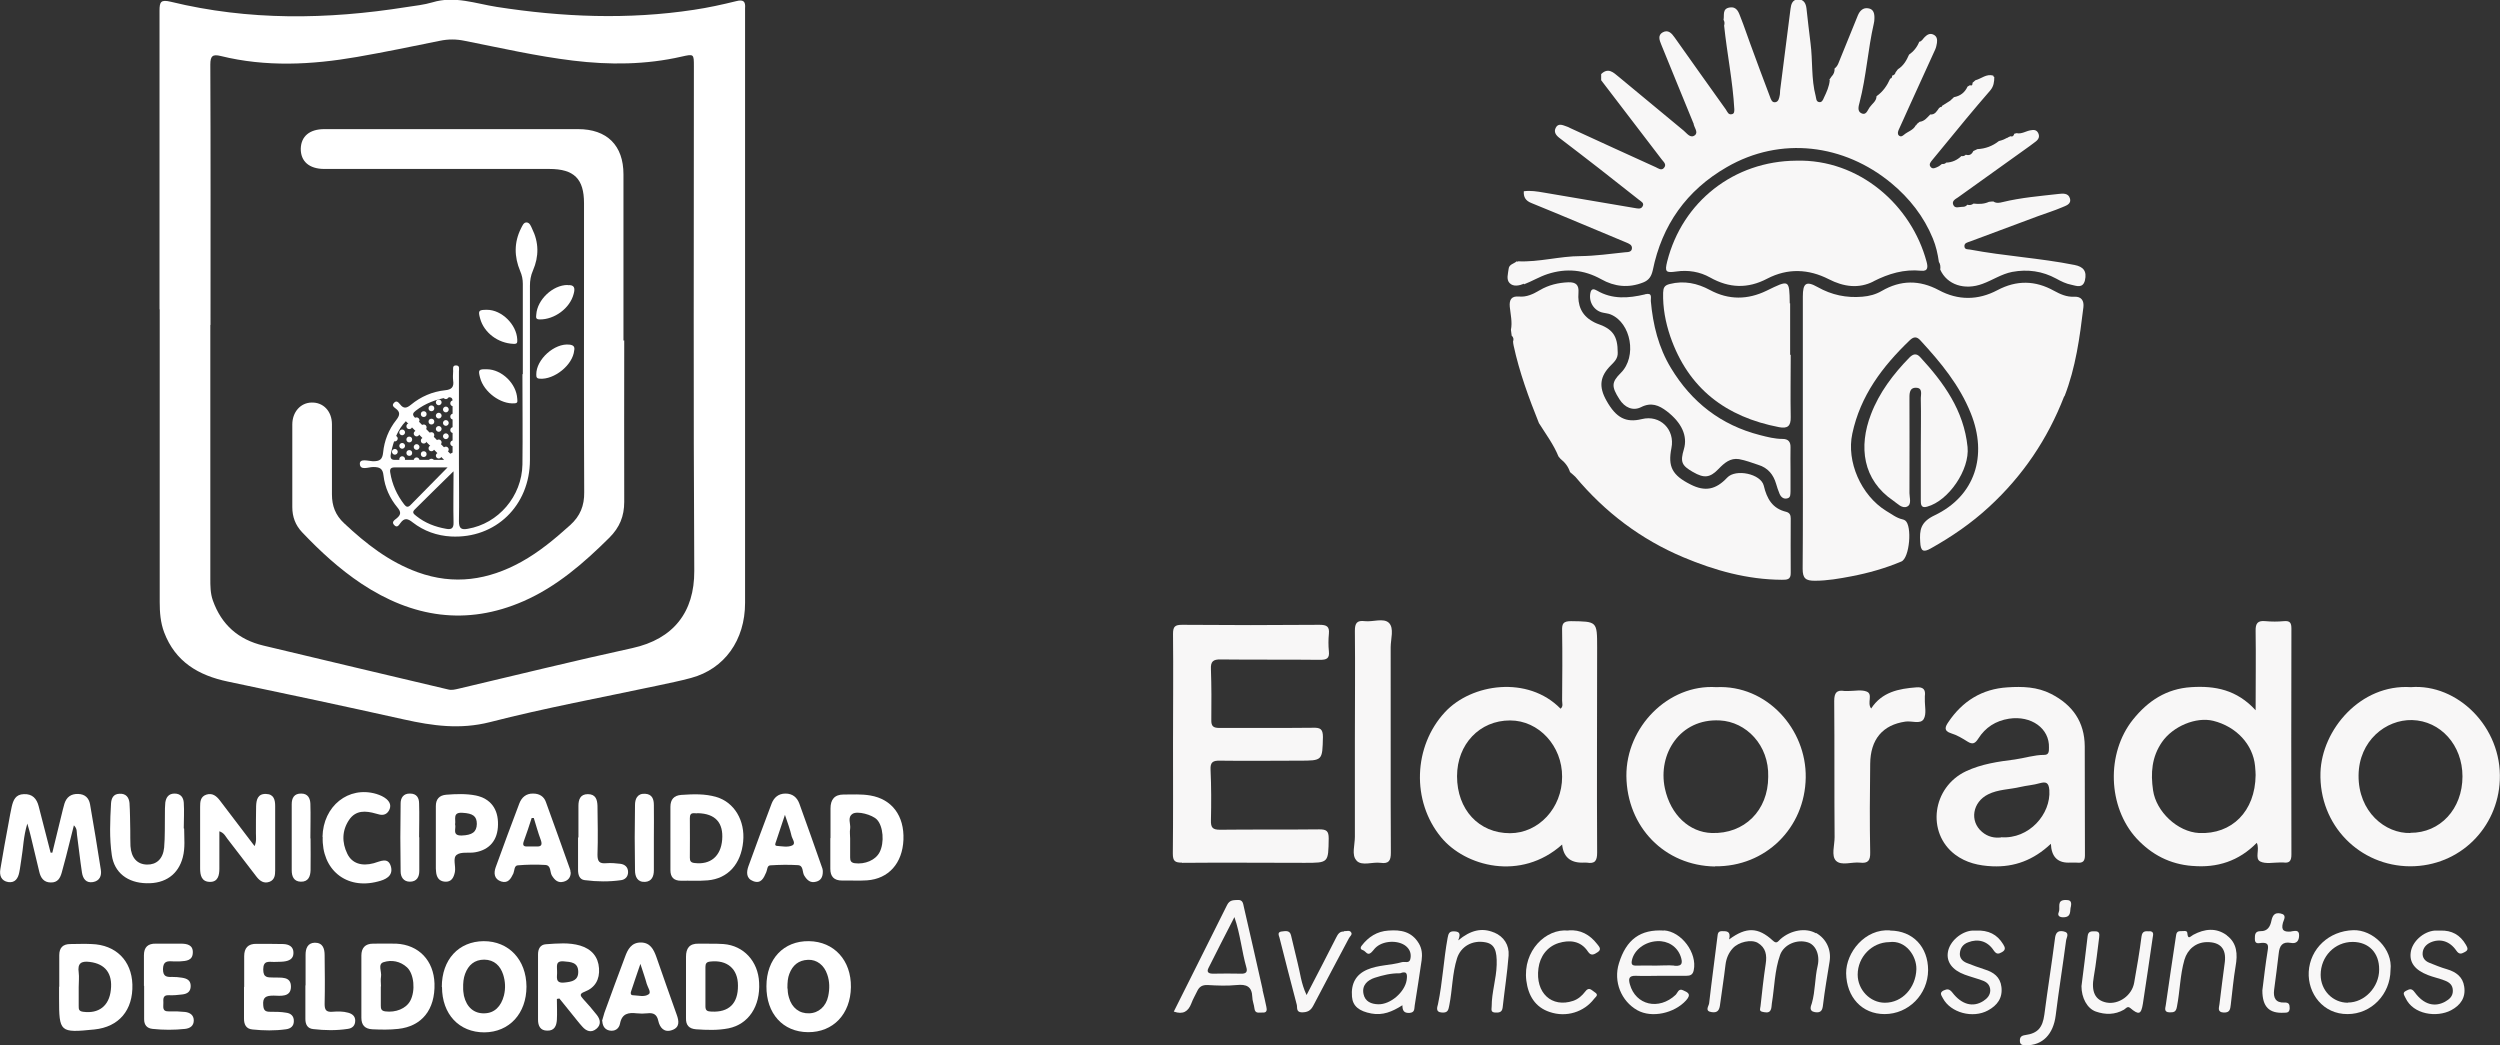 <?xml version="1.0" encoding="UTF-8"?>
<svg id="Capa_2" data-name="Capa 2" xmlns="http://www.w3.org/2000/svg" viewBox="0 0 129.92 54.32">
  <rect x="0" y="0" width="129.92" height="54.32" fill="#333333" stroke="none"/>
  <defs>
    <style>
      .cls-1 {
        fill: #fff;
      }

      .cls-2 {
        fill: #f8f7f7;
      }
    </style>
  </defs>
  <g id="Capa_1-2" data-name="Capa 1">
    <g>
      <g>
        <path class="cls-2" d="m81.18,43.88q.09.95,1.04.95c.08,0,.17-.01.25,0,.42.07.53-.1.53-.52-.02-3.55,0-7.11,0-10.66,0-1.37,0-1.35-1.36-1.37-.41,0-.47.14-.46.49.02,1.21.01,2.43,0,3.64,0,.14.07.3-.08.42-1.69-1.73-4.62-1.32-6.01.18-1.64,1.77-1.75,4.62-.2,6.5,1.25,1.52,4.14,2.3,6.29.38Zm-2.7-6.44c1.49,0,2.71,1.33,2.7,2.93,0,1.62-1.22,2.93-2.71,2.93-1.62,0-2.75-1.23-2.75-2.96,0-1.67,1.18-2.9,2.75-2.9Z"/>
        <path class="cls-2" d="m61.43,44.84c2.12-.02,4.25,0,6.37,0,1.25,0,1.23,0,1.25-1.27,0-.39-.12-.47-.49-.47-1.72.02-3.44,0-5.16.02-.39,0-.48-.12-.47-.49.02-.88.02-1.75-.02-2.63-.02-.4.13-.48.5-.47,1.37.02,2.73,0,4.1,0,1.23,0,1.21,0,1.24-1.23,0-.43-.15-.49-.52-.48-1.62.02-3.24,0-4.85.01-.32,0-.44-.08-.43-.42.01-.88.01-1.75-.02-2.63-.02-.4.11-.52.51-.51,1.72.02,3.44,0,5.16.02.34,0,.5-.07.46-.44-.03-.3-.03-.61,0-.91.04-.39-.12-.47-.49-.47-2.38.02-4.75.02-7.13,0-.37,0-.48.08-.48.47.02,1.9,0,3.81,0,5.71,0,1.9.01,3.81-.01,5.71,0,.39.11.47.48.47Z"/>
        <path class="cls-2" d="m113.94,45c1.28.11,2.41-.25,3.34-1.2.17.35-.12.81.18.97.28.14.69.05,1.04.05.05,0,.1,0,.15,0,.33.05.43-.08.43-.41-.01-3.91-.01-7.82,0-11.73,0-.3-.06-.43-.39-.4-.32.03-.64.03-.96,0-.4-.04-.52.11-.51.51.02,1.31,0,2.63,0,4.12-.98-1.07-2.11-1.28-3.35-1.2-1.28.08-2.24.71-3.02,1.68-1.41,1.76-1.31,4.55.18,6.18.79.85,1.74,1.34,2.89,1.43Zm-1.59-6.43c.57-.83,1.78-1.33,2.67-1.11,1.2.3,2.06,1.23,2.17,2.34.02.2.03.4.03.48-.02,1.89-1.24,3.09-2.94,3.01-1.12-.06-2.23-1.11-2.39-2.22-.13-.89-.07-1.73.46-2.5Z"/>
        <path class="cls-2" d="m125.29,35.71c-2.62-.17-4.63,2.21-4.7,4.44-.08,2.76,2.06,4.86,4.66,4.87,2.6,0,4.56-2.02,4.66-4.48.12-2.76-2.21-5.02-4.62-4.83Zm-.02,7.58c-1.31.04-2.72-1.1-2.7-3,.02-1.8,1.42-2.9,2.78-2.87,1.48.04,2.62,1.3,2.62,2.93,0,1.69-1.16,2.94-2.71,2.93Z"/>
        <path class="cls-2" d="m108.35,44.44c-.01-1.89,0-3.78-.01-5.66-.01-1.26-.63-2.15-1.75-2.72-.72-.37-1.49-.39-2.26-.34-1.33.08-2.35.72-3.08,1.81-.15.22-.27.45.15.58.3.09.58.26.85.43.27.17.4.09.56-.16.37-.58.9-.92,1.59-1.03,1.16-.18,2.12.51,2.08,1.51,0,.18,0,.37-.24.37-.53,0-1.03.17-1.54.24-.86.11-1.72.23-2.53.61-1.76.83-2.07,3.19-.57,4.33.57.43,1.24.58,1.94.61,1.14.05,2.14-.32,3.04-1.17q.04.98.91.98c.15,0,.3-.01.45,0,.3.03.41-.07.41-.39Zm-4.36-.92c-.34.04-.69-.03-.99-.29-.66-.56-.49-1.55.32-1.95.52-.26,1.11-.25,1.66-.38.34-.08.69-.1,1.03-.2.3-.08.46-.05.49.36.09,1.24-1.05,2.56-2.51,2.45Z"/>
        <path class="cls-2" d="m89.13,45.02c2.62.03,4.67-1.99,4.71-4.61.04-2.52-2.02-4.83-4.65-4.7-2.49-.16-4.69,2.07-4.67,4.62.03,2.64,1.98,4.66,4.61,4.7Zm.25-7.58c1.36.07,2.56,1.28,2.51,2.93,0,1.75-1.24,2.98-2.94,2.92-1.15-.04-2.13-.93-2.43-2.32-.38-1.79.79-3.64,2.85-3.53Z"/>
        <path class="cls-2" d="m70.5,44.73c.28.29.83.05,1.25.11.43.06.53-.12.53-.53-.02-3.56,0-7.11-.01-10.67,0-.43.19-.99-.09-1.27-.28-.27-.83-.04-1.26-.09-.4-.05-.51.1-.51.5.02,1.9,0,3.81,0,5.71,0,1.67,0,3.34,0,5,0,.42-.18.95.08,1.22Z"/>
        <path class="cls-2" d="m96.66,44.83c.42.05.54-.11.53-.53-.03-1.53-.02-3.07,0-4.6.01-1.28.65-2.03,1.83-2.2.33-.05.78.15.95-.13.16-.27.05-.68.06-1.04,0-.05,0-.1,0-.15.05-.34-.08-.49-.44-.46-.92.07-1.79.24-2.35,1.1-.23-.29.11-.74-.23-.88-.27-.11-.63-.03-.95-.03-.07,0-.14,0-.2,0-.41-.07-.54.09-.54.52.02,2.36,0,4.72.02,7.08,0,.42-.18.96.07,1.22.28.28.83.05,1.26.1Z"/>
        <path class="cls-2" d="m94.37,48.5c-.52-.3-1.31-.17-1.85.31-.13.12-.19.26-.39.07-.76-.7-1.38-.72-2.27-.06.1-.44-.13-.43-.37-.43-.22,0-.22.14-.24.3-.14,1.15-.3,2.3-.43,3.45-.02.15-.25.41.14.46.33.05.4-.15.43-.41.09-.68.2-1.36.28-2.05.04-.33.16-.62.38-.86.3-.33.96-.48,1.3-.28.42.25.48.64.41,1.09-.11.73-.19,1.46-.27,2.2-.01.11-.09.25.09.29.14.03.33.08.42-.06.07-.1.06-.25.08-.38.14-.84.14-1.71.43-2.52.2-.54.87-.82,1.43-.65.41.12.65.64.52,1.22-.15.64-.12,1.31-.3,1.94-.04.14-.19.41.16.47.32.05.39-.1.42-.39.09-.75.22-1.49.34-2.24.1-.61-.17-1.19-.71-1.49Z"/>
        <path class="cls-2" d="m65.62,51.44c-.32-1.44-.65-2.87-.98-4.31-.04-.18-.05-.38-.33-.36-.22.01-.41,0-.54.26-.91,1.84-1.84,3.67-2.77,5.54.49.17.75-.01.91-.42.08-.22.2-.42.3-.63.11-.24.26-.34.55-.33.5.03,1.01.05,1.51,0,.5-.05.79.07.81.62,0,.2.09.39.11.59.03.3.25.21.42.22.23.02.24-.13.2-.3-.06-.3-.13-.59-.2-.88Zm-1.12-.84c-.49-.01-.97-.01-1.46,0-.22,0-.35-.07-.24-.29.43-.87.88-1.73,1.35-2.65.31.9.38,1.77.62,2.61.07.23-.01.34-.27.33Z"/>
        <path class="cls-2" d="m86.48,48.36c-1.23-.08-1.97.46-2.35,1.71-.29.94.12,1.96.96,2.43.75.42,1.92.16,2.53-.51.3-.33.09-.42-.16-.53-.23-.11-.28.14-.38.24-.87.82-2.08.54-2.38-.55-.08-.29-.05-.45.31-.44.42.02.84,0,1.26,0,.45,0,.91,0,1.36,0,.21,0,.34-.05.39-.29.19-.89-.63-2.01-1.55-2.07Zm.54,1.82c-.32-.03-.64,0-.96,0h0c-.34,0-.67-.01-1.01,0-.24.01-.29-.07-.24-.29.12-.53.67-.95,1.31-.98.56-.03,1.04.28,1.22.79.1.3.12.53-.33.49Z"/>
        <path class="cls-2" d="m72.15,48.36c-.59.04-1.04.33-1.39.79-.09.12-.04.2.07.23.14.04.23.31.43.12.1-.09.17-.21.27-.29.44-.37,1.27-.35,1.61.03.17.18.2.4.15.61-.06.23-.28.11-.43.15-.59.17-1.23.14-1.81.39-.58.25-.85.72-.79,1.41.04.48.36.75,1.01.87.58.11,1.08-.09,1.61-.43,0,.28.08.41.36.4.3-.02.25-.22.28-.39.12-.78.25-1.56.36-2.35.04-.3.02-.6-.15-.88-.37-.61-.93-.71-1.57-.66Zm.95,2.58c-.1.62-.84,1.27-1.48,1.25-.36-.01-.68-.14-.76-.53-.1-.47.22-.73.59-.85.41-.13.84-.24,1.31-.23.35-.14.39.03.34.36Z"/>
        <path class="cls-2" d="m98.23,48.35c-1.31-.1-2.3,1.15-2.29,2.23.02,1.24.82,2.12,2,2.12,1.24,0,2.25-1.02,2.26-2.28,0-1.21-.79-2.05-1.97-2.06Zm-.28,3.76c-.76,0-1.41-.67-1.41-1.46,0-.92.74-1.68,1.64-1.69.86-.12,1.43.73,1.41,1.41-.03.96-.73,1.74-1.63,1.74Z"/>
        <path class="cls-2" d="m122.29,48.34c-1.26.04-2.24.96-2.31,2.16-.06,1.13.75,2.21,2.02,2.2,1.23,0,2.22-1.02,2.23-2.29.13-1.08-.91-2.11-1.95-2.07Zm-.28,3.77c-.78,0-1.41-.64-1.41-1.45,0-.95.73-1.71,1.66-1.71.84,0,1.39.57,1.38,1.44,0,.91-.76,1.71-1.62,1.71Z"/>
        <path class="cls-2" d="m77.64,48.46c-.62-.26-1.21-.13-1.86.41.17-.41.01-.46-.22-.47-.26-.01-.29.14-.33.34-.21,1.14-.26,2.3-.5,3.44-.03.14-.16.42.21.44.32.02.33-.15.38-.39.16-.81.15-1.64.4-2.43.2-.62.8-.96,1.48-.83.47.09.6.43.58,1.17-.02.73-.26,1.43-.26,2.15,0,.15-.07.31.17.33.2.01.37,0,.4-.26.1-.9.24-1.8.31-2.7.04-.55-.25-.99-.75-1.2Z"/>
        <path class="cls-2" d="m115.73,48.61c-.55-.41-1.16-.35-1.75-.03-.16.09-.28.28-.31-.1-.01-.15-.23-.08-.36-.09-.18,0-.21.11-.23.26-.18,1.2-.36,2.39-.53,3.59-.02.14-.11.36.19.37.21,0,.34,0,.39-.29.16-.81.16-1.64.39-2.44.16-.55.6-.91,1.16-.92.7-.01,1.02.34.94,1.03-.09.73-.2,1.47-.28,2.2-.02.17-.13.42.23.43.33.01.33-.2.36-.42.08-.67.14-1.33.25-1.99.11-.62.08-1.2-.46-1.6Z"/>
        <path class="cls-2" d="m111.71,48.4c-.2-.01-.38-.04-.42.27-.1.8-.24,1.59-.38,2.39-.11.67-.8,1.16-1.44,1.04-.6-.12-.8-.57-.66-1.34.12-.68.19-1.36.28-2.05.02-.17.02-.31-.2-.31-.18,0-.37-.03-.4.25-.1.87-.21,1.74-.32,2.6,0,.6.29,1.16.75,1.32.49.17.99.17,1.46-.1.1-.06.18-.21.33-.08.44.37.56.33.65-.22.18-1.15.34-2.29.51-3.44.02-.14.09-.32-.16-.34Z"/>
        <path class="cls-2" d="m102.67,48.36s-.09,0-.17,0c-.58.04-1.18.56-1.27,1.11-.09.51.22.94.87,1.18.3.11.61.19.91.3.24.08.41.23.42.51,0,.26-.16.43-.36.56-.53.34-1.12.2-1.61-.44-.16-.2-.27-.19-.45-.11-.25.12-.11.27-.04.41.4.75,1.55,1.06,2.34.63.48-.26.77-.64.7-1.22-.06-.52-.41-.77-.87-.91-.32-.1-.63-.22-.94-.34-.22-.09-.37-.26-.35-.5.02-.27.16-.47.43-.57.51-.2,1-.07,1.32.41.15.22.25.21.44.1.21-.12.16-.25.06-.41-.31-.51-.76-.74-1.42-.71Z"/>
        <path class="cls-2" d="m81.5,48.36c-1.16-.12-2.37,1.05-2.18,2.6.1.78.46,1.38,1.21,1.63.87.3,1.79,0,2.31-.68.08-.11.27-.2.03-.35-.16-.1-.29-.3-.49-.03-.16.21-.36.39-.62.48-1.12.38-1.98-.41-1.81-1.69.08-.62.45-1.12,1.04-1.31.55-.17,1.15-.14,1.53.44.17.26.34.14.51.03.23-.15.06-.3-.03-.42-.38-.49-.87-.76-1.49-.71Z"/>
        <path class="cls-2" d="m126.83,48.36c-.1,0-.2,0-.3,0-.6.05-1.18.58-1.25,1.14-.07.52.22.91.89,1.17.28.11.58.17.86.28.25.09.44.23.44.54,0,.29-.18.44-.41.57-.54.29-1.1.15-1.57-.49-.17-.24-.29-.16-.45-.08-.21.1-.1.22-.03.37.4.87,1.63,1.03,2.37.64.49-.26.77-.66.68-1.23-.07-.5-.42-.76-.89-.9-.32-.09-.63-.22-.93-.34-.22-.09-.36-.26-.34-.51.02-.25.17-.43.4-.54.49-.22,1-.09,1.35.42.16.23.28.16.45.07.19-.1.14-.21.05-.37-.3-.52-.74-.76-1.33-.74Z"/>
        <path class="cls-2" d="m69.84,48.41c-.22-.01-.31.13-.4.31-.49.97-.99,1.93-1.54,2.99-.29-.61-.33-1.16-.47-1.69-.12-.47-.22-.95-.34-1.42-.07-.28-.31-.21-.5-.19-.21.03-.14.19-.1.31.3,1.17.59,2.33.9,3.49.04.14-.05.39.26.4.29,0,.46-.08.6-.35.61-1.17,1.23-2.33,1.85-3.5.05-.1.19-.19.12-.3-.08-.14-.24-.06-.37-.07Z"/>
        <path class="cls-2" d="m119.07,48.41c-.37.03-.54-.05-.43-.46.04-.15.23-.41-.13-.48-.31-.06-.41.11-.47.38-.06.3-.2.55-.56.54-.3,0-.3.19-.3.41,0,.29.21.21.36.2.3-.02.36.09.31.38-.12.73-.2,1.46-.28,2.09,0,.86.36,1.2,1.12,1.16.17,0,.29-.01.3-.23,0-.21-.04-.31-.28-.3-.45.02-.58-.25-.53-.65.08-.63.17-1.26.24-1.9.04-.4.19-.63.63-.55.31.06.43-.12.43-.4,0-.31-.25-.21-.4-.2Z"/>
        <path class="cls-2" d="m107.23,48.4c-.31-.06-.41.1-.44.39-.17,1.32-.38,2.63-.55,3.94-.09.66-.33.97-.99,1.06-.23.03-.29.13-.28.32.01.22.18.2.3.21.88.02,1.44-.58,1.56-1.55.16-1.3.37-2.59.54-3.89.02-.17.21-.41-.14-.48Z"/>
        <path class="cls-2" d="m107.35,46.77c-.5,0-.26.41-.36.63-.08.18.03.27.23.27.46,0,.33-.37.4-.56.06-.3-.07-.34-.27-.34Z"/>
        <polygon class="cls-2" points="97.51 5.03 97.51 5.03 97.52 5.02 97.51 5.03"/>
        <path class="cls-2" d="m79.19,14.78c.42-.16.81-.4,1.24-.54.96-.31,1.88-.23,2.78.27.69.39,1.42.47,2.18.17.31-.12.43-.33.5-.63.48-2.36,1.76-4.16,3.84-5.36,2.81-1.63,6.11-1.2,8.56.83.94.78,1.69,1.73,2.16,2.88.16.39.25.79.31,1.21.08.12.09.26.07.4.35.79,1.27,1.09,2.2.74.52-.19.98-.51,1.54-.62.81-.15,1.57-.04,2.29.35.25.14.52.27.79.32.24.05.59.21.7-.23.11-.48-.08-.71-.54-.8-1.8-.36-3.63-.46-5.43-.8-.11-.02-.26.01-.29-.14-.03-.21.16-.23.29-.28,1.18-.44,2.36-.88,3.54-1.32.41-.15.83-.28,1.23-.45.2-.09.51-.16.42-.47-.08-.28-.36-.26-.6-.23-.97.11-1.94.19-2.89.42-.16.04-.33.08-.49-.03-.08,0-.15.01-.23.02-.26.12-.53.12-.8.09-.1.08-.21.09-.33.06-.06.1-.17.11-.27.11-.16,0-.36.1-.45-.1-.09-.2.1-.3.24-.39,1.24-.89,2.49-1.78,3.73-2.67.11-.08.22-.16.32-.24.15-.12.21-.26.12-.44-.09-.17-.23-.17-.39-.14-.25.04-.47.21-.73.15-.04.01-.08.02-.12.03-.03.1-.08.17-.2.13-.05.02-.1.05-.15.07v.03s-.02-.02-.02-.02c-.06.03-.12.06-.18.09,0,0,0,0,0,0-.08.03-.16.06-.25.08-.33.26-.7.4-1.12.42-.07.03-.14.07-.21.1-.08.17-.2.25-.39.19-.06.06-.14.09-.23.07-.22.21-.48.33-.79.34-.06.07-.14.08-.22.07-.07.05-.13.11-.2.14-.13.06-.29.16-.4,0-.09-.13.02-.25.11-.36.59-.71,1.17-1.43,1.76-2.14.41-.49.82-.98,1.24-1.46.18-.21.21-.45.21-.7-.03,0-.05-.03-.05-.07-.36-.11-.62.16-.93.24-.05.04-.1.09-.15.13,0,.11-.02.17-.14.13-.04.02-.08.05-.12.07-.14.31-.38.49-.71.55-.02.02-.04.05-.07.07,0,0,0,0,0,0-.04.03-.07.07-.11.1,0,0,.01,0,.01,0-.15.1-.31.19-.46.29.02.08-.04.05-.08.05,0,.03-.02.04-.05.04-.12.16-.21.37-.47.35-.16.16-.29.35-.55.38-.05.04-.1.08-.15.12,0,.04-.02.06-.05.06-.13.26-.41.32-.61.49-.08.07-.17.13-.27.04-.08-.08-.05-.19-.01-.29.17-.38.35-.76.52-1.15.46-1.01.92-2.02,1.38-3.03.05-.11.07-.23.09-.34.02-.17.01-.34-.18-.43-.18-.09-.33,0-.45.12-.1.09-.15.23-.29.25-.11.28-.29.5-.53.67,0,0,0,0,0,0-.13.3-.29.58-.58.76-.04.05-.08.11-.12.16-.02.1-.09.15-.18.17,0,0,0,.03,0,.03,0,.07-.04.12-.11.13,0,0,.01,0,.01,0-.16.36-.38.68-.71.91,0,.26-.23.39-.36.58-.11.15-.18.44-.44.3-.21-.11-.13-.37-.08-.56.35-1.35.43-2.75.74-4.1.02-.08.03-.17.03-.25.01-.25-.03-.5-.33-.54-.26-.04-.43.13-.53.37-.3.75-.6,1.49-.91,2.24-.08.18-.12.39-.3.52.01.16-.04.3-.16.42-.04.05-.08.11-.11.16,0,0,.02.03.02.03-.03.32-.16.61-.3.9-.05.12-.11.28-.28.23-.13-.04-.12-.18-.15-.3-.24-.9-.15-1.84-.27-2.76-.08-.6-.14-1.2-.21-1.8-.03-.25-.13-.47-.43-.47-.3,0-.37.25-.4.49-.18,1.41-.36,2.82-.54,4.24-.01.08,0,.17-.02.25-.03.15-.06.33-.22.36-.19.04-.24-.16-.29-.29-.35-.91-.68-1.82-1.02-2.74-.17-.46-.32-.92-.5-1.37-.1-.26-.19-.58-.57-.52-.4.06-.27.4-.32.64.06.1.06.2.03.3.15,1.45.45,2.89.53,4.35,0,.11,0,.22-.11.25-.2.06-.25-.12-.33-.24-.89-1.25-1.78-2.49-2.66-3.74-.16-.23-.34-.42-.62-.27-.27.15-.17.41-.08.63.55,1.36,1.11,2.71,1.66,4.06,0,.02.02.03.02.04.02.21.26.45.08.61-.24.2-.43-.1-.59-.23-1.13-.93-2.25-1.87-3.38-2.8-.27-.22-.54-.5-.91-.14,0,.11,0,.22,0,.32,1.05,1.37,2.1,2.74,3.15,4.12.1.13.27.26.11.44-.13.15-.29.02-.42-.04-1.48-.67-2.96-1.35-4.44-2.03-.08-.04-.15-.08-.23-.1-.19-.07-.41-.16-.53.08-.11.21,0,.38.18.52.69.53,1.39,1.06,2.08,1.6.69.54,1.38,1.08,2.06,1.62.11.09.3.17.19.35-.09.16-.27.1-.41.08-1.57-.27-3.14-.53-4.71-.8-.35-.06-.7-.12-1.05-.07,0,0,0,0,0,0-.02.3.09.49.39.61,1.65.67,3.29,1.37,4.93,2.05.14.06.31.12.3.3-.01.21-.22.2-.35.21-.77.08-1.54.19-2.31.2-1.1,0-2.16.32-3.26.27-.02.02-.04.03-.07,0-.14.13-.4.15-.42.4-.03.25-.13.54.05.73.2.21.52.13.76.03Z"/>
        <polygon class="cls-2" points="99.73 2.2 99.74 2.19 99.74 2.19 99.73 2.2"/>
        <path class="cls-2" d="m78.66,17.96c.3,1.39.79,2.72,1.32,4.04,0,0,.01.01.01.01.35.56.75,1.09,1,1.71.04.04.07.09.11.13.23.18.4.4.49.68,0,0,.02.02.02.02.09.08.18.15.26.23,1.54,1.84,3.4,3.25,5.61,4.18,1.64.69,3.33,1.16,5.12,1.17.26,0,.47,0,.46-.36-.01-.94,0-1.89,0-2.83,0-.17-.05-.29-.23-.34-.72-.17-1.01-.68-1.17-1.36-.15-.62-1.46-.89-1.9-.42-.59.63-1.15.74-1.9.36-.96-.48-1.19-.93-1-1.89.2-.97-.59-1.75-1.54-1.51-.82.2-1.33-.06-1.83-.95-.42-.74-.35-1.28.24-1.86.18-.18.35-.35.34-.64,0-.88-.26-1.24-1.09-1.52-.08-.03-.15-.07-.22-.11-.59-.33-.78-.86-.73-1.49.03-.4-.13-.55-.52-.54-.53.02-1.03.14-1.49.41-.34.2-.68.37-1.09.33-.39-.03-.5.17-.47.53.04.4.14.8.06,1.2.01.1.03.2.04.31.1.08.11.19.07.3,0,.07.02.14.03.21Z"/>
        <path class="cls-2" d="m107.29,20.59c.58-1.49.79-3.05.98-4.62.04-.34-.1-.57-.48-.55-.39.02-.72-.13-1.05-.31-.97-.54-1.94-.56-2.94-.03-1,.53-2.04.54-3.04,0-1.01-.54-1.99-.53-2.97.04-.31.18-.64.27-1.01.3-.83.07-1.59-.09-2.32-.5-.6-.34-.77-.2-.77.48,0,2.34,0,4.68,0,7.03h0c0,2.38.01,4.75-.01,7.13,0,.5.16.62.63.62.65,0,1.27-.11,1.9-.23.89-.17,1.77-.42,2.6-.77.43-.18.57-1.86.2-2.13-.04-.03-.09-.05-.14-.06-.32-.07-.57-.28-.85-.44-1.31-.81-2.07-2.57-1.76-4.01.42-1.98,1.57-3.5,2.99-4.86.2-.19.36-.2.55.01,1.05,1.14,2.03,2.32,2.62,3.79.88,2.19.23,4.29-1.88,5.3-.74.35-.79.77-.75,1.39.02.46.15.56.55.33,1.09-.61,2.11-1.31,3.03-2.16,1.75-1.61,3.04-3.52,3.9-5.74Z"/>
        <path class="cls-2" d="m97.36,14.62c.79-.4,1.59-.64,2.48-.55.37.04.35-.21.28-.47-.79-2.95-3.51-5.34-6.77-5.25-3.23.02-5.92,2.12-6.71,5.24-.13.53-.08.6.47.52.62-.09,1.23.01,1.76.31,1,.56,1.96.59,2.97.06,1.06-.55,2.14-.51,3.2.03.76.39,1.55.51,2.33.11Z"/>
        <path class="cls-2" d="m93.01,15.77c-.02-1.26-.02-1.24-1.21-.66-.97.47-1.96.49-2.94-.04-.65-.35-1.34-.5-2.09-.31-.28.07-.33.2-.34.45-.02.78.12,1.53.37,2.27.94,2.72,2.9,4.19,5.66,4.72.43.08.61-.05.6-.52-.02-1.08,0-2.16,0-3.24-.01,0-.02,0-.03,0,0-.89,0-1.79,0-2.68Z"/>
        <path class="cls-2" d="m85.48,15.3c-.85.2-1.69.27-2.49-.2-.14-.08-.29-.13-.34.12-.1.47.19.94.66,1.03.13.03.27.04.39.09,1.07.44,1.38,2.2.53,3.04-.48.48-.5.7-.07,1.37.27.43.7.62,1.12.41.53-.27.93-.1,1.34.21.78.6,1.09,1.29.89,1.97-.2.67-.12.85.47,1.19.59.34.89.3,1.34-.17.29-.3.6-.57,1.05-.5.34.06.68.19,1.01.3.49.15.78.5.92.98.05.18.11.35.18.52.07.17.21.29.4.24.19-.04.16-.23.17-.38,0-.37,0-.74,0-1.11,0-.39-.01-.78,0-1.16.01-.3-.13-.44-.41-.44-.41,0-.79-.1-1.18-.2-2.03-.52-3.55-1.71-4.62-3.48-.65-1.07-.94-2.25-1.05-3.49-.01-.17.1-.44-.29-.35Z"/>
        <path class="cls-2" d="m99.82,25.99c0,.2,0,.44.33.34,1.11-.3,2.22-1.92,2.1-3.1-.19-1.89-1.23-3.34-2.47-4.68-.19-.2-.36-.16-.55.03-.84.86-1.57,1.82-2,2.95-.65,1.69-.43,3.41,1.16,4.49.22.15.45.42.71.31.26-.11.13-.46.13-.7.01-1.62,0-3.24,0-4.85,0-.27-.03-.63.33-.63.39,0,.25.37.26.59.02.84,0,1.69,0,2.53h0c0,.91,0,1.82,0,2.73Z"/>
      </g>
      <g>
        <g>
          <path class="cls-1" d="m8.29,16.09c0-5.18,0-10.35,0-15.53,0-.47.07-.59.58-.47,4.06.99,8.14.93,12.24.28.46-.07.93-.12,1.37-.25,1.15-.35,2.24.07,3.34.24,3.41.53,6.82.67,10.24.15.74-.11,1.47-.27,2.2-.45.38-.1.49.02.46.37,0,.05,0,.1,0,.15,0,10.25,0,20.5,0,30.75,0,1.94-1.07,3.43-2.8,3.9-.58.16-1.16.27-1.75.4-2.91.62-5.84,1.16-8.72,1.9-1.54.39-2.97.19-4.45-.14-3.05-.68-6.1-1.33-9.16-1.97-1.53-.32-2.73-1.03-3.31-2.56-.19-.51-.23-1.03-.23-1.57,0-5.08,0-10.15,0-15.23Zm2.64.8h0c0,4.39,0,8.79,0,13.18,0,.38,0,.76.13,1.13.45,1.27,1.33,2.04,2.63,2.35,3.2.77,6.4,1.52,9.6,2.28.19.05.36,0,.54-.04,3.01-.71,6.01-1.45,9.03-2.11,2.14-.47,3.23-1.87,3.22-4.01-.05-8.74-.02-17.48-.02-26.22,0-.65,0-.65-.63-.51-1.87.43-3.76.44-5.65.21-1.9-.23-3.77-.66-5.64-1.03-.43-.09-.85-.09-1.28,0-1.43.29-2.87.59-4.31.84-2.36.41-4.73.53-7.08-.05-.41-.1-.54-.01-.54.44.02,4.51.01,9.02.01,13.53Z"/>
          <path class="cls-1" d="m2.72,44.31c.16-.66.32-1.32.48-1.97.05-.19.09-.39.15-.58.11-.34.34-.51.71-.5.36.01.56.21.62.54.2,1.13.38,2.26.56,3.4.05.31-.06.58-.41.64-.36.06-.52-.18-.57-.49-.1-.66-.17-1.32-.26-1.98-.02-.14.02-.3-.16-.48-.14.57-.28,1.1-.41,1.63-.07.27-.15.54-.22.82-.08.29-.21.53-.57.52-.37,0-.53-.25-.6-.56-.15-.61-.29-1.23-.44-1.84-.04-.18-.09-.35-.18-.66-.21.69-.21,1.28-.31,1.85-.04.23-.06.46-.11.69-.06.3-.21.55-.57.5-.37-.06-.47-.35-.41-.68.13-.8.28-1.6.43-2.41.05-.28.1-.56.16-.83.08-.34.2-.64.63-.65.45-.02.67.24.77.63.21.8.41,1.61.62,2.41.03,0,.07,0,.1,0Z"/>
          <path class="cls-1" d="m41.99,53.64c-1.31-.01-2.17-.97-2.16-2.39,0-1.42.9-2.36,2.21-2.34,1.31.02,2.2,1,2.18,2.39-.02,1.4-.92,2.35-2.23,2.34Zm-1.06-2.27c0,.07.01.28.07.47.15.54.55.84,1.05.82.49-.01.88-.36.99-.89.08-.38.08-.76-.05-1.13-.16-.48-.54-.78-1-.76-.49.02-.8.28-.97.73-.08.21-.1.42-.1.76Z"/>
          <path class="cls-1" d="m22.96,51.29c0-1.42.87-2.37,2.18-2.38,1.3,0,2.21.96,2.22,2.36,0,1.4-.89,2.37-2.19,2.38-1.31,0-2.2-.94-2.2-2.36Zm1.11.13s.01.19.04.33c.14.6.53.93,1.07.91.51-.01.86-.35,1.01-.93.09-.37.07-.73-.04-1.08-.15-.46-.46-.77-.98-.78-.51,0-.83.28-1,.74-.08.22-.11.45-.1.79Z"/>
          <path class="cls-1" d="m11.4,43.2c0,.69,0,1.32,0,1.95,0,.33-.07.68-.48.68-.45,0-.52-.35-.52-.7,0-1.06,0-2.13,0-3.19,0-.27.01-.55.34-.65.3-.09.51.08.68.3.59.78,1.18,1.56,1.81,2.38.11-.25.07-.47.07-.67,0-.47,0-.93.01-1.4.01-.33.08-.66.52-.64.41.01.47.32.47.63,0,1.11,0,2.23,0,3.34,0,.24-.02.48-.28.59-.3.12-.52-.04-.69-.26-.51-.66-1.01-1.32-1.52-1.98-.1-.13-.16-.29-.41-.38Z"/>
          <path class="cls-1" d="m43.16,43.56c0-.52,0-1.03,0-1.55,0-.46.21-.72.68-.72.46,0,.93-.03,1.39.05,1.12.19,1.77,1.05,1.72,2.3-.05,1.22-.77,2.03-1.89,2.11-.43.03-.86,0-1.3.01-.42,0-.61-.21-.61-.61,0-.53,0-1.06,0-1.6Zm1.02,0c0,.33,0,.66,0,1,0,.17.04.27.24.3.53.07,1.08-.16,1.29-.57.26-.5.19-1.36-.14-1.7-.24-.25-1.01-.46-1.26-.3-.29.19-.09.52-.13.78-.03.16,0,.33,0,.5Z"/>
          <path class="cls-1" d="m34.84,43.52c0-.53,0-1.06,0-1.59,0-.38.18-.59.56-.62.61-.04,1.23-.07,1.83.11.93.27,1.5,1.23,1.39,2.32-.11,1.16-.79,1.92-1.84,2.01-.46.04-.93.01-1.39.02-.37,0-.55-.18-.55-.55,0-.56,0-1.13,0-1.69Zm1.42-1.26c-.14.04-.42-.12-.41.27.01.68,0,1.36,0,2.04,0,.18.05.26.25.28.82.1,1.36-.35,1.43-1.21.07-.88-.35-1.36-1.27-1.38Z"/>
          <path class="cls-1" d="m18.78,51.3c0-.55,0-1.1,0-1.64,0-.4.2-.62.61-.62.4,0,.8-.01,1.2,0,1.18.06,1.95.88,1.99,2.07.04,1.36-.66,2.23-1.89,2.36-.45.05-.89.04-1.34.02-.39-.02-.57-.22-.57-.6,0-.53,0-1.06,0-1.6,0,0,0,0,0,0Zm1.01-.04c0,.33,0,.67,0,1,0,.16.02.27.23.3.54.07,1.08-.14,1.3-.55.28-.52.2-1.4-.17-1.74-.35-.32-.8-.4-1.21-.27-.33.1-.09.5-.14.76-.03.16,0,.33,0,.5Z"/>
          <path class="cls-1" d="m35.65,51.27c0-.52,0-1.03,0-1.55,0-.44.18-.69.65-.68.43.01.87-.01,1.3.02,1.05.08,1.8.9,1.85,2,.07,1.23-.55,2.17-1.59,2.38-.56.11-1.12.09-1.69.05-.37-.03-.53-.22-.52-.58,0-.55,0-1.1,0-1.64,0,0,0,0,0,0Zm2.7-.06c0-.87-.57-1.34-1.44-1.24-.2.02-.25.11-.25.28,0,.68,0,1.36,0,2.05,0,.24.12.26.31.27.91.05,1.39-.42,1.38-1.35Z"/>
          <path class="cls-1" d="m3.08,51.28c0-.55,0-1.1,0-1.64,0-.39.19-.58.58-.58.37,0,.73-.02,1.1,0,1.26.04,2.08.86,2.12,2.1.04,1.34-.7,2.21-1.98,2.34-1.79.18-1.83.15-1.83-1.62,0-.2,0-.4,0-.6,0,0,0,0,.01,0Zm1.01,0c0,.33,0,.66,0,1,0,.16,0,.27.23.3.81.11,1.35-.3,1.44-1.13.1-.86-.29-1.36-1.09-1.46-.45-.06-.65.07-.58.55.03.24,0,.5,0,.75Z"/>
          <path class="cls-1" d="m28.94,51.92c0,.36.02.72,0,1.08-.02.3-.12.57-.5.56-.37,0-.48-.26-.48-.57,0-1.13,0-2.26,0-3.39,0-.28.11-.51.41-.53.6-.04,1.2-.1,1.78.07.6.18.94.59.98,1.18.04.58-.2,1.01-.75,1.22-.29.11-.22.21-.07.38.25.27.49.55.71.83.18.23.23.5-.02.71-.27.23-.53.13-.74-.11-.21-.23-.4-.49-.6-.73-.2-.24-.4-.49-.59-.73-.04,0-.08.02-.12.02Zm.01-1.44c.02.26-.14.64.39.58.38-.04.72-.1.71-.57-.01-.48-.38-.5-.75-.53-.46-.04-.34.28-.35.52Z"/>
          <path class="cls-1" d="m9.57,43.06c0,.5.06.99-.07,1.49-.23.89-.91,1.38-1.89,1.35-.98-.02-1.67-.55-1.8-1.46-.13-.89-.09-1.79-.04-2.69.02-.27.12-.49.44-.5.34-.02.49.19.52.48.03.48.03.96.04,1.44,0,.27,0,.53.01.8.04.61.35.95.86.96.49.01.83-.29.89-.88.05-.58.03-1.16.04-1.74,0-.2,0-.4.02-.6.04-.27.17-.47.48-.47.32,0,.46.2.48.47.03.45,0,.9,0,1.34Z"/>
          <path class="cls-1" d="m42.76,45.3c0,.29-.11.46-.35.52-.29.08-.46-.07-.61-.31-.12-.18-.03-.53-.33-.55-.48-.03-.96-.02-1.44.01-.17.01-.15.23-.21.36-.13.3-.27.62-.68.46-.37-.14-.35-.47-.25-.76.39-1.09.8-2.18,1.21-3.27.12-.31.35-.52.72-.52.37,0,.6.2.72.52.41,1.12.8,2.25,1.2,3.38.02.06.02.13.02.16Zm-1.97-2.95c-.18.54-.32.96-.46,1.38-.03.09-.1.22.05.23.26.02.56.08.78-.02.23-.1,0-.35-.03-.52-.07-.32-.19-.63-.34-1.08Z"/>
          <path class="cls-1" d="m29.66,45.34c0,.26-.14.42-.37.48-.29.08-.46-.08-.61-.32-.11-.18-.03-.53-.34-.55-.48-.03-.96-.02-1.44.02-.18.02-.16.27-.22.42-.13.27-.27.53-.63.42-.37-.12-.4-.43-.29-.74.4-1.11.81-2.21,1.23-3.32.12-.31.35-.52.72-.51.32,0,.56.15.66.44.43,1.17.84,2.34,1.26,3.51.02.05.01.1.02.14Zm-1.92-2.83s-.07,0-.11,0c-.13.4-.26.81-.41,1.21-.07.2-.02.28.19.27.15,0,.3,0,.45,0,.29.02.33-.1.24-.35-.14-.37-.24-.75-.36-1.13Z"/>
          <path class="cls-1" d="m31.3,53.01c.04-.12.07-.25.11-.38.35-.97.71-1.94,1.07-2.9.14-.39.33-.75.82-.75.49,0,.67.36.81.75.35,1,.7,2.01,1.06,3.01.12.33.16.65-.24.79-.41.15-.64-.12-.72-.48-.07-.33-.25-.43-.57-.39-.18.02-.37.02-.55,0-.44-.05-.77.01-.87.54-.05.26-.27.42-.57.35-.27-.07-.34-.29-.36-.54Zm1.98-2.92c-.19.57-.35,1.01-.49,1.45-.03.08-.01.18.1.18.28.01.6.11.82-.05.15-.1-.05-.36-.1-.54-.08-.3-.19-.6-.33-1.04Z"/>
          <path class="cls-1" d="m22.65,43.54c0-.55,0-1.1,0-1.65,0-.36.18-.56.54-.59.51-.04,1.03-.06,1.54.04.76.16,1.17.7,1.15,1.52-.01.79-.43,1.3-1.18,1.43-.32.06-.73-.04-.96.13-.23.16-.04.59-.1.9-.06.29-.18.52-.51.5-.33-.02-.45-.25-.47-.54,0-.05-.01-.1-.01-.15,0-.53,0-1.06,0-1.6,0,0,0,0,.01,0Zm1-.7c.07.21-.18.59.34.58.55-.02.78-.18.79-.6,0-.41-.21-.55-.74-.58-.54-.04-.34.34-.39.6Z"/>
          <path class="cls-1" d="m16.76,43.49c.03-1.6,1.35-2.66,2.8-2.23.19.06.38.14.53.27.18.16.25.35.13.58-.11.2-.28.27-.5.22-.06-.02-.13-.03-.19-.05-.52-.15-1.04-.19-1.39.33-.37.55-.38,1.17-.09,1.76.24.5.75.66,1.37.49.34-.09.76-.35.9.19.12.49-.31.67-.68.76-1.65.44-2.93-.62-2.87-2.32Z"/>
          <path class="cls-1" d="m12.69,51.28c0-.53,0-1.06,0-1.59,0-.42.2-.65.64-.64.46,0,.93,0,1.39.01.29.01.54.13.53.47,0,.31-.24.41-.51.44-.16.02-.33.01-.5.02-.27,0-.56-.09-.56.39,0,.45.24.41.53.42.38.02.92-.09.91.49-.01.54-.54.46-.9.45-.4,0-.58.08-.54.51.02.27.12.33.36.33.28,0,.56,0,.84.05.23.03.4.17.39.44,0,.26-.17.39-.41.42-.58.08-1.16.07-1.74.01-.34-.03-.44-.27-.44-.56,0-.55,0-1.1,0-1.64Z"/>
          <path class="cls-1" d="m7.48,51.24c0-.53,0-1.06,0-1.6,0-.42.21-.61.62-.6.43,0,.86,0,1.3,0,.31,0,.64.06.62.47-.01.41-.34.43-.65.45-.13,0-.27.01-.4,0-.29-.02-.49,0-.5.4,0,.4.19.42.49.41.16,0,.33.01.5.04.25.04.45.13.45.43,0,.3-.18.41-.44.44-.23.03-.46.05-.69.04-.31-.02-.3.18-.29.39.01.19-.09.46.28.45.28-.01.57,0,.85.03.25.03.45.16.45.44,0,.28-.19.41-.45.44-.56.06-1.13.06-1.69,0-.3-.03-.44-.21-.44-.5,0-.58,0-1.16,0-1.74,0,0,0,0,0,0Z"/>
          <path class="cls-1" d="m15.88,51.21c0-.53,0-1.06,0-1.59,0-.32.1-.62.48-.63.42,0,.51.31.51.65.01.85.02,1.69,0,2.54,0,.3.08.42.39.4.28-.02.56-.03.84.05.21.06.36.18.36.41,0,.26-.15.4-.39.43-.59.09-1.19.08-1.79.01-.31-.03-.41-.25-.41-.53,0-.58,0-1.16,0-1.74Z"/>
          <path class="cls-1" d="m30.06,43.52c0-.55,0-1.1,0-1.64,0-.32.09-.61.49-.61.41,0,.49.29.5.61.01.85.03,1.69,0,2.54,0,.35.1.47.45.44.25-.02.5,0,.74.03.23.03.4.17.4.43,0,.24-.15.39-.36.42-.63.09-1.26.08-1.89,0-.28-.03-.35-.28-.35-.53,0-.56,0-1.13,0-1.69Z"/>
          <path class="cls-1" d="m16.14,43.58c0,.55.01,1.1,0,1.64-.01.32-.11.61-.51.6-.37-.01-.47-.29-.47-.59,0-1.15,0-2.29,0-3.44,0-.31.12-.56.5-.55.35,0,.46.26.47.53.02.6,0,1.2,0,1.79,0,0,0,0,0,0Z"/>
          <path class="cls-1" d="m21.79,43.52c0,.58,0,1.16,0,1.74,0,.31-.13.56-.49.56-.33,0-.48-.25-.48-.53-.02-1.18-.02-2.36,0-3.54,0-.28.14-.52.49-.51.35,0,.47.23.47.52.02.58,0,1.16,0,1.74,0,0,0,0,0,0Z"/>
          <path class="cls-1" d="m33.98,43.54c0,.56,0,1.13,0,1.69,0,.31-.11.58-.46.6-.4.02-.52-.28-.52-.6-.02-1.13-.02-2.26,0-3.39,0-.31.11-.61.52-.59.38.02.46.29.46.59.01.56,0,1.13,0,1.69Z"/>
          <path class="cls-1" d="m32.44,17.69c0,2.8-.01,5.59,0,8.39,0,.75-.24,1.33-.77,1.86-1.33,1.32-2.73,2.54-4.46,3.3-2.97,1.3-5.78.85-8.43-.91-1.14-.76-2.14-1.68-3.08-2.67-.35-.37-.51-.8-.51-1.31,0-1.43,0-2.86,0-4.29,0-.65.43-1.13,1-1.14.61-.02,1.06.45,1.06,1.13,0,1.21,0,2.43,0,3.64,0,.6.18,1.08.63,1.5,1.14,1.07,2.34,2.01,3.83,2.55,1.88.68,3.66.41,5.38-.54.94-.52,1.75-1.2,2.54-1.91.52-.47.74-1.01.73-1.71-.02-3.91-.01-7.82-.01-11.73,0-1.1,0-2.2,0-3.29,0-1.26-.51-1.78-1.8-1.78-3.16,0-6.32,0-9.49,0-.73,0-1.46,0-2.2,0-.8,0-1.24-.4-1.23-1.06.02-.64.46-1.01,1.23-1.01,4.39,0,8.79,0,13.18,0,1.5,0,2.36.84,2.36,2.35,0,2.88,0,5.76,0,8.64Z"/>
          <path class="cls-1" d="m27.17,19.44c0-1.56,0-3.13,0-4.69,0-.23-.04-.44-.14-.67-.31-.74-.32-1.49.05-2.22.07-.13.13-.31.29-.3.16.01.22.19.28.32.36.72.36,1.45.05,2.17-.12.27-.16.53-.16.81,0,3.01,0,6.03,0,9.04,0,2.38-1.79,4.1-4.1,3.98-.73-.04-1.41-.28-1.99-.73-.25-.2-.43-.26-.64.03-.07.09-.16.27-.31.12-.18-.17,0-.27.11-.36.22-.18.25-.32.05-.56-.4-.48-.66-1.05-.73-1.67-.04-.37-.2-.44-.54-.44-.24,0-.68.2-.69-.17,0-.29.44-.14.68-.13.35,0,.49-.08.53-.45.06-.62.29-1.2.68-1.69.19-.24.23-.42-.04-.61-.09-.07-.2-.15-.08-.28.14-.16.24-.02.32.07.19.25.35.2.57.02.51-.42,1.11-.68,1.77-.75.34-.03.47-.17.42-.5-.02-.16-.01-.33,0-.5,0-.12-.05-.3.16-.29.2.01.14.19.14.31,0,1.6,0,3.2,0,4.79,0,1,.02,2,0,3,0,.38.13.45.46.39,1.59-.27,2.81-1.69,2.84-3.34.02-1.56,0-3.13,0-4.69h0Zm-3.77,4.14s.08-.04.12-.06c0-.89,0-1.78,0-2.68,0-.18-.1-.21-.27-.19-.6.11-1.15.31-1.64.69-.14.11-.21.2-.05.36.62.62,1.22,1.25,1.84,1.88Zm.16.92c-.74.72-1.37,1.35-2,1.97-.18.17-.04.25.08.35.45.36.97.56,1.54.66.26.05.4-.01.39-.32-.02-.83,0-1.66,0-2.66Zm-.31-.21c-.97,0-1.86,0-2.74,0-.21,0-.26.09-.23.27.1.62.35,1.17.73,1.66.1.13.19.16.32.03.62-.63,1.24-1.26,1.93-1.96Zm-2.16-2.4c-.43.44-.64,1.02-.77,1.65-.03.16-.07.36.19.36.85,0,1.7,0,2.57,0-.68-.69-1.32-1.33-1.99-2.01Z"/>
          <path class="cls-1" d="m29.51,14.82c.34-.03.39.15.3.46-.19.74-1,1.33-1.76,1.32-.23,0-.19-.12-.18-.26.05-.76.85-1.53,1.63-1.53Z"/>
          <path class="cls-1" d="m25.31,16.1c.76,0,1.53.76,1.57,1.53,0,.15.03.25-.19.24-.81-.03-1.54-.58-1.74-1.32-.11-.41-.08-.45.36-.45Z"/>
          <path class="cls-1" d="m29.84,18.21c-.07.76-1.04,1.53-1.79,1.47-.17-.01-.18-.09-.18-.22-.01-.78.95-1.64,1.72-1.55.22.02.29.12.25.3Z"/>
          <path class="cls-1" d="m25.31,19.19c.77.01,1.53.75,1.57,1.53,0,.11.06.23-.14.24-.72.06-1.6-.59-1.79-1.33-.11-.42-.08-.45.36-.44Z"/>
        </g>
        <g>
          <path class="cls-1" d="m23.17,20.44c-.08,0-.15.07-.15.15s.07.15.15.15.15-.07.15-.15-.07-.15-.15-.15Z"/>
          <circle class="cls-1" cx="23.55" cy="20.96" r=".15"/>
          <path class="cls-1" d="m22.8,20.76c-.08,0-.15.07-.15.15s.07.15.15.15.15-.07.15-.15-.07-.15-.15-.15Z"/>
          <path class="cls-1" d="m23.17,21.13c-.08,0-.15.07-.15.15s.07.15.15.15.15-.07.15-.15-.07-.15-.15-.15Z"/>
          <circle class="cls-1" cx="23.55" cy="21.65" r=".15"/>
          <circle class="cls-1" cx="22.42" cy="21.22" r=".15"/>
          <path class="cls-1" d="m22.8,21.45c-.08,0-.15.07-.15.15s.07.15.15.15.15-.07.15-.15-.07-.15-.15-.15Z"/>
          <path class="cls-1" d="m23.17,21.83c-.08,0-.15.07-.15.15s.07.15.15.15.15-.07.15-.15-.07-.15-.15-.15Z"/>
          <circle class="cls-1" cx="23.55" cy="22.35" r=".15"/>
          <circle class="cls-1" cx="22.02" cy="21.52" r=".15"/>
          <circle class="cls-1" cx="22.42" cy="21.91" r=".15"/>
          <path class="cls-1" d="m22.8,22.14c-.08,0-.15.07-.15.15s.07.15.15.15.15-.07.15-.15-.07-.15-.15-.15Z"/>
          <path class="cls-1" d="m23.17,22.52c-.08,0-.15.07-.15.15s.07.15.15.15.15-.07.15-.15-.07-.15-.15-.15Z"/>
          <circle class="cls-1" cx="23.55" cy="23.04" r=".15"/>
          <path class="cls-1" d="m21.65,21.69c-.08,0-.15.07-.15.15s.07.15.15.15.15-.07.15-.15-.07-.15-.15-.15Z"/>
          <circle class="cls-1" cx="22.02" cy="22.21" r=".15"/>
          <circle class="cls-1" cx="22.42" cy="22.61" r=".15"/>
          <path class="cls-1" d="m22.8,22.84c-.08,0-.15.07-.15.15s.07.15.15.15.15-.07.15-.15-.07-.15-.15-.15Z"/>
          <path class="cls-1" d="m23.17,23.21c-.08,0-.15.07-.15.15s.07.15.15.15.15-.07.15-.15-.07-.15-.15-.15Z"/>
          <circle class="cls-1" cx="23.55" cy="23.73" r=".15"/>
          <circle class="cls-1" cx="21.27" cy="22.15" r=".15"/>
          <path class="cls-1" d="m21.65,22.38c-.08,0-.15.07-.15.15s.07.15.15.15.15-.07.15-.15-.07-.15-.15-.15Z"/>
          <circle class="cls-1" cx="22.02" cy="22.9" r=".15"/>
          <circle class="cls-1" cx="22.42" cy="23.3" r=".15"/>
          <path class="cls-1" d="m22.8,23.53c-.08,0-.15.07-.15.15s.07.15.15.15.15-.07.15-.15-.07-.15-.15-.15Z"/>
          <path class="cls-1" d="m23.17,23.91c-.08,0-.15.07-.15.15s.07.15.15.15.15-.07.15-.15-.07-.15-.15-.15Z"/>
          <path class="cls-1" d="m20.9,22.32c-.08,0-.15.07-.15.15s.07.15.15.15.15-.07.15-.15-.07-.15-.15-.15Z"/>
          <circle class="cls-1" cx="21.27" cy="22.84" r=".15"/>
          <path class="cls-1" d="m21.65,23.08c-.08,0-.15.07-.15.15s.07.15.15.15.15-.07.15-.15-.07-.15-.15-.15Z"/>
          <circle class="cls-1" cx="22.02" cy="23.6" r=".15"/>
          <circle class="cls-1" cx="22.42" cy="23.99" r=".15"/>
          <path class="cls-1" d="m20.52,22.64c-.08,0-.15.07-.15.15s.07.15.15.15.15-.07.15-.15-.07-.15-.15-.15Z"/>
          <path class="cls-1" d="m20.9,23.02c-.08,0-.15.07-.15.15s.07.15.15.15.15-.07.15-.15-.07-.15-.15-.15Z"/>
          <circle class="cls-1" cx="21.27" cy="23.54" r=".15"/>
          <path class="cls-1" d="m21.65,23.77c-.08,0-.15.07-.15.15s.07.15.15.15.15-.07.15-.15-.07-.15-.15-.15Z"/>
          <path class="cls-1" d="m20.52,23.33c-.08,0-.15.07-.15.15s.07.15.15.15.15-.07.15-.15-.07-.15-.15-.15Z"/>
          <path class="cls-1" d="m20.9,23.71c-.08,0-.15.07-.15.15s.07.15.15.15.15-.07.15-.15-.07-.15-.15-.15Z"/>
        </g>
      </g>
    </g>
  </g>
</svg>
